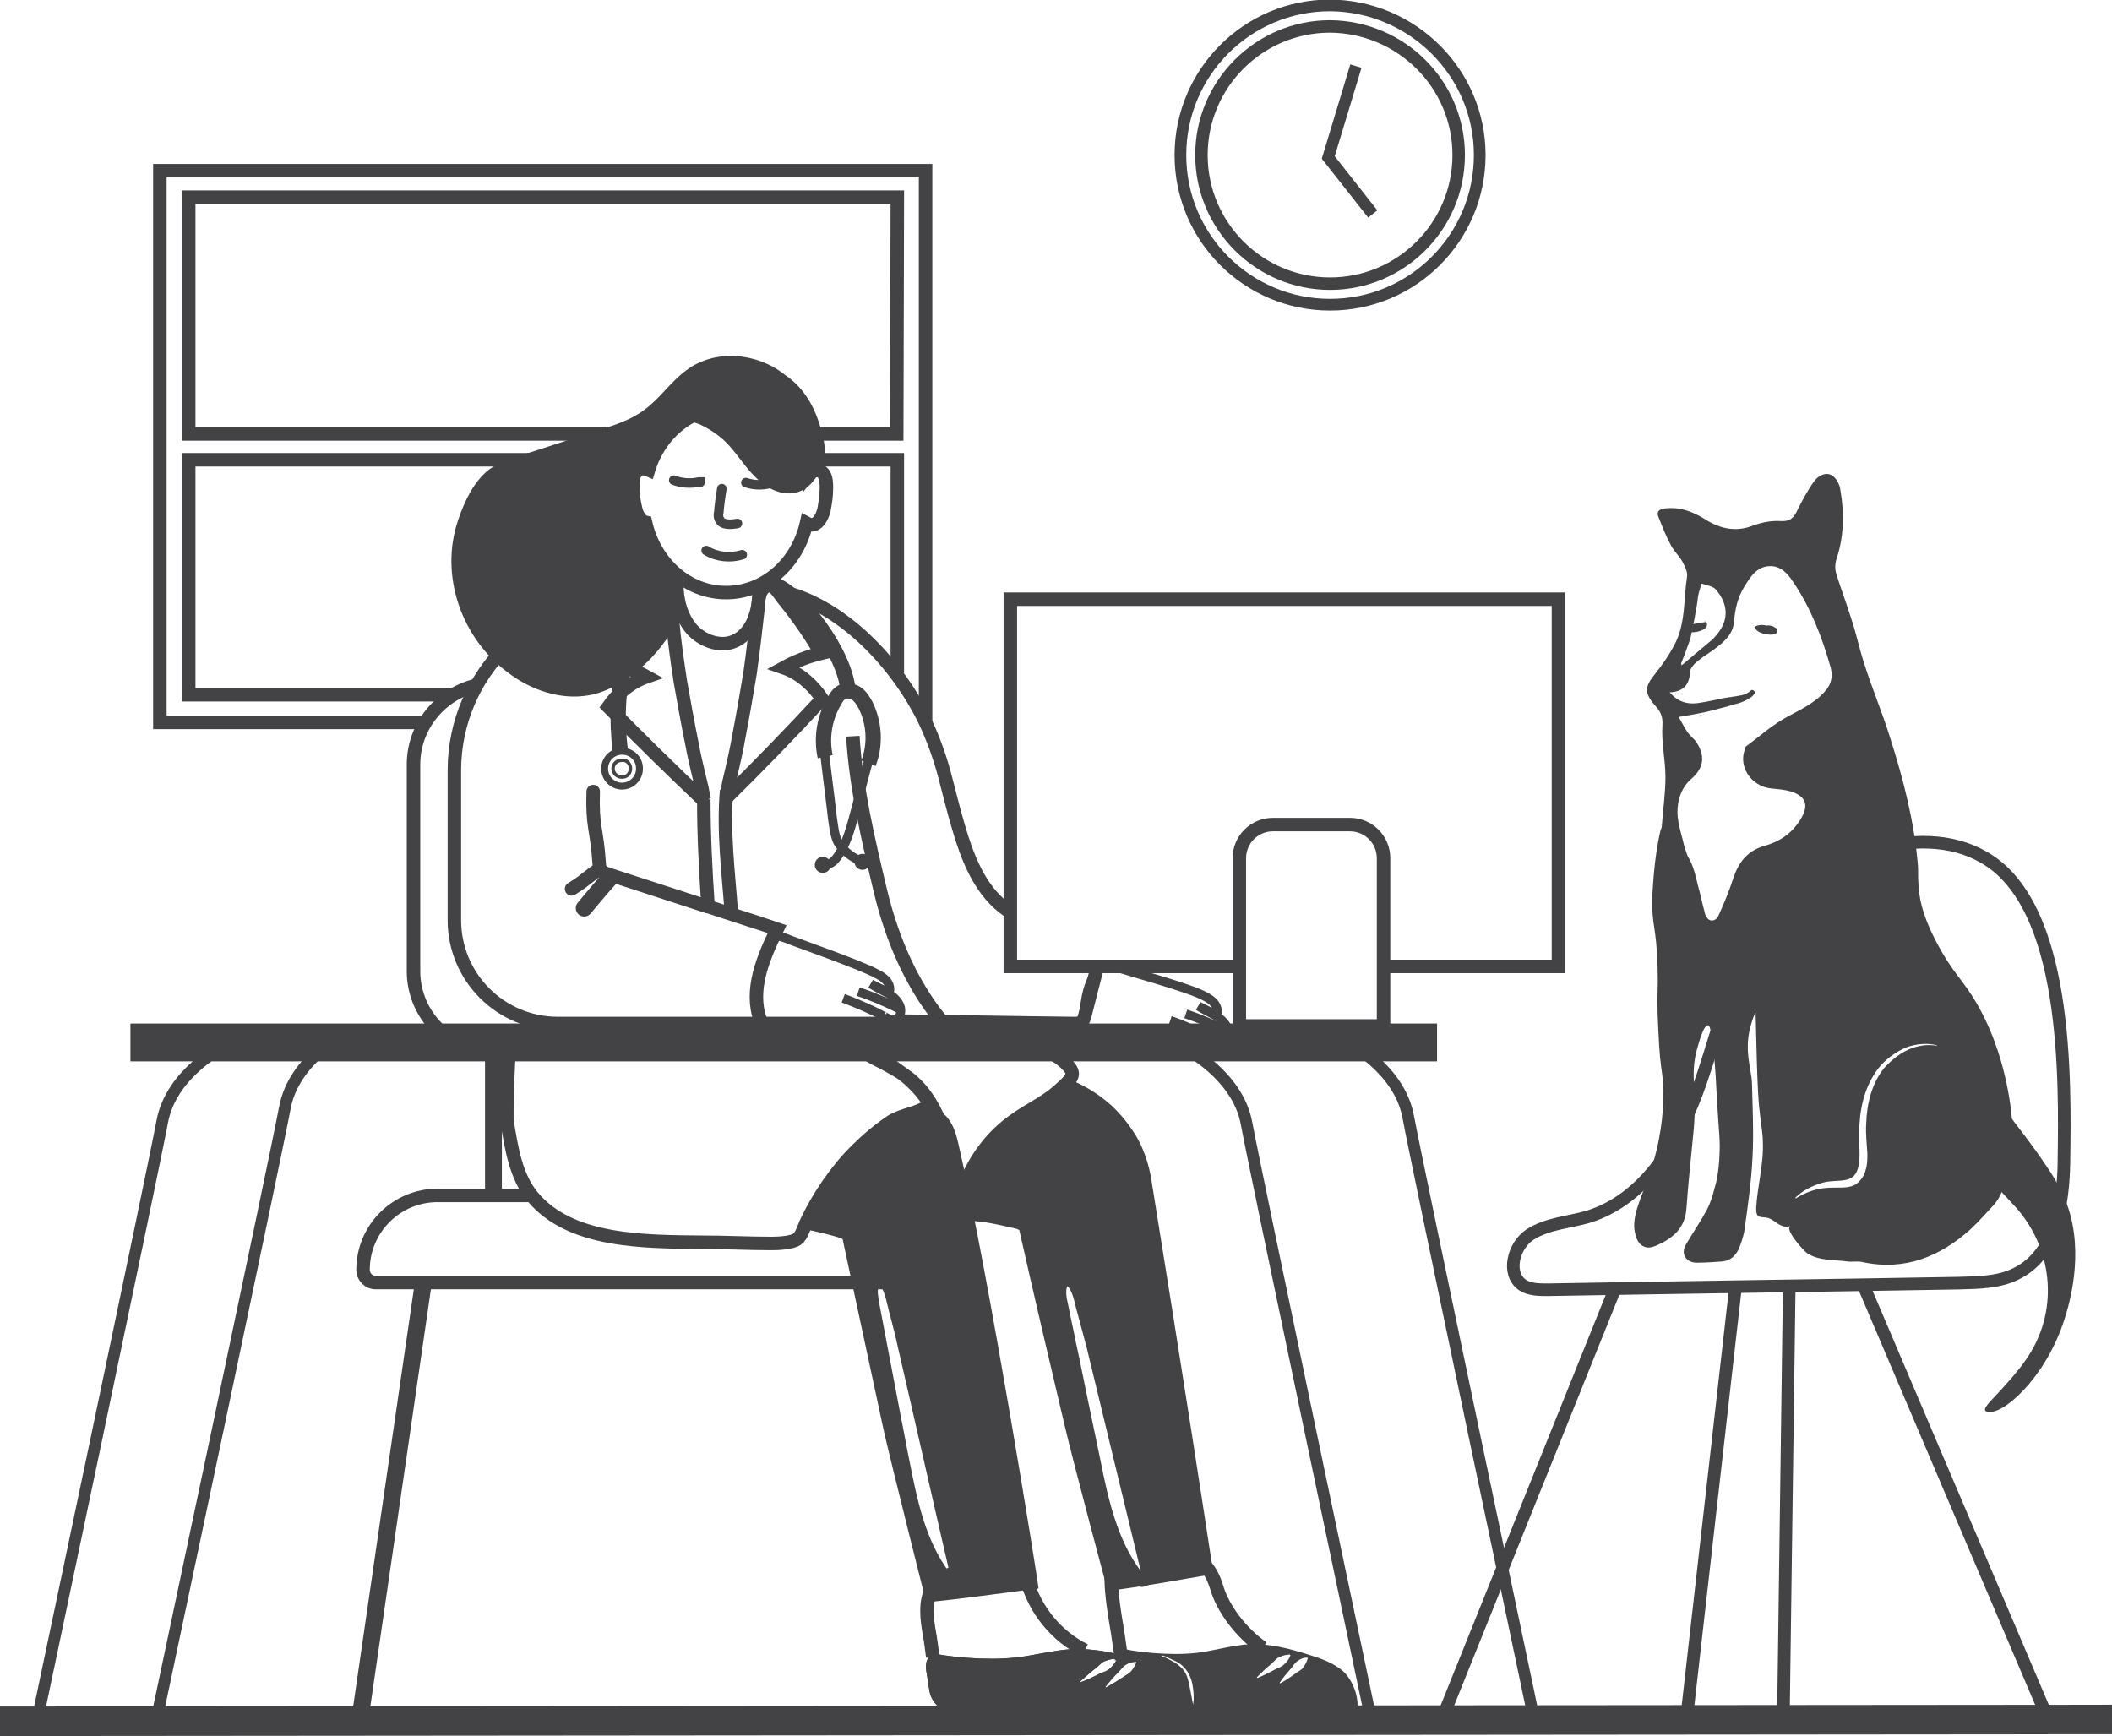 <?xml version="1.0" encoding="utf-8"?>
<!-- Generator: Adobe Illustrator 23.1.0, SVG Export Plug-In . SVG Version: 6.00 Build 0)  -->
<svg version="1.1" id="Layer_1" xmlns="http://www.w3.org/2000/svg" xmlns:xlink="http://www.w3.org/1999/xlink" x="0px" y="0px"
	 viewBox="0 0 351.4 288.9" enable-background="new 0 0 351.4 288.9" xml:space="preserve">
<path fill="none" stroke="#434345" stroke-width="2.095" stroke-miterlimit="10" d="M295.1,151.6c-0.2,0.3-0.4,0.5-0.6,0.8
	c-6.3,7.9-8.3,18.3-11.6,27.8c-3.3,9.5-9.1,19.4-18.8,22.3c-3.2,0.9-6.7,1.1-9.5,2.9c-2.8,1.8-4,6.5-1.3,8.4
	c1.2,0.8,2.8,0.8,4.2,0.8c22.8-0.4,45.6-0.7,68.4-1.1c3.4-0.1,7-0.1,10-1.8c6.1-3.3,7.4-11.4,7.5-18.3c0.2-13.9,0.7-42.9-13.4-50.8
	C319.2,136.4,302.7,142.8,295.1,151.6z"/>
<line fill="none" stroke="#434345" stroke-width="2.095" stroke-miterlimit="10" x1="268.8" y1="214.2" x2="239.4" y2="287.3"/>
<line fill="none" stroke="#434345" stroke-width="2.095" stroke-miterlimit="10" x1="288.8" y1="213.8" x2="280.4" y2="287.8"/>
<line fill="none" stroke="#434345" stroke-width="2.095" stroke-miterlimit="10" x1="297.7" y1="213.8" x2="296.7" y2="287.8"/>
<line fill="none" stroke="#434345" stroke-width="2.095" stroke-miterlimit="10" x1="309.8" y1="213.3" x2="341.3" y2="287.3"/>
<line fill="none" stroke="#434345" stroke-width="4.912" stroke-miterlimit="10" x1="0" y1="286.4" x2="351.4" y2="286.1"/>
<path fill="#434345" d="M282.7,119.2c0,0.1,0.2,0,0.1,0L282.7,119.2z"/>
<rect x="21.7" y="170.3" fill-rule="evenodd" clip-rule="evenodd" fill="#434345" width="217.4" height="6.3"/>
<path fill="none" stroke="#434345" stroke-width="1.945" stroke-miterlimit="10" d="M37.3,174.1c0,0-8.8,4.4-10.3,12.5
	c-1.5,8.1-20.6,98.6-20.6,98.6"/>
<path fill="none" stroke="#434345" stroke-width="1.945" stroke-miterlimit="10" d="M57.7,171.8c0,0-8.8,4.4-10.3,12.5
	c-1.5,8.1-21.2,101-21.2,101"/>
<path fill="none" stroke="#434345" stroke-width="1.945" stroke-miterlimit="10" d="M224,173.3c0,0,8.8,4.4,10.3,12.5
	c1.5,8.1,20.6,98.6,20.6,98.6"/>
<path fill="none" stroke="#434345" stroke-width="1.945" stroke-miterlimit="10" d="M197.1,174.4c0,0,8.8,4.4,10.3,12.5
	c1.5,8.1,20.4,97.7,20.4,97.7"/>
<path fill="none" stroke="#434345" stroke-width="2.245" stroke-miterlimit="10" d="M136.5,175H82.2c-7.4,0-13.4-6.1-13.4-13.4
	v-34.4c0-6.3,4.4-11.6,10.2-13.1"/>
<path fill="none" stroke="#434345" stroke-width="2.245" stroke-miterlimit="10" d="M158.8,211.3c0,1.2-1,2.1-2.1,2.1H62.5
	c-1.2,0-2.1-1-2.1-2.1c0-6.9,5.6-12.4,12.4-12.4h15.8"/>
<rect x="80.7" y="175" fill-rule="evenodd" clip-rule="evenodd" fill="#434345" width="2.8" height="23.6"/>
<polygon fill-rule="evenodd" clip-rule="evenodd" fill="#434345" points="58.4,286.4 61.2,286.8 71.8,213.8 69,213.5 "/>
<path fill="none" stroke="#434345" stroke-width="2.245" stroke-miterlimit="10" d="M129,98.2c10.8,1.9,20.4,12.3,25,22
	c1.3,2.8,2.3,5.6,3.1,8.5c0.8,3,1.5,6,2.4,9c1.4,4.8,3.4,10.1,7.5,13.3c0.4,0.3,0.8,0.6,1,0.7"/>
<path fill="none" stroke="#434345" stroke-width="2.245" stroke-miterlimit="10" d="M182.6,160.8c-0.7,2.7-1.4,5.4-2.1,8.2
	c-0.1,0.4-0.2,0.7-0.5,1c-0.3,0.3-0.8,0.3-1.3,0.3c-9.7-0.1-19.4-0.3-29.1-0.4c-0.9,0.2-1.8,0.4-2.7,0.4H92.8
	c-9.5,0-17.2-7.7-17.2-17.2v-24.9c0-16,13.1-29.1,29.1-29.1"/>
<path fill="none" stroke="#434345" stroke-width="2.245" stroke-miterlimit="10" d="M112.7,95.3c0,0.6-0.1,1.2-0.1,1.8
	c0,2.7,0.7,5.5,2.5,7.6c1.8,2,4.9,3.1,7.3,1.9c1.7-0.8,2.8-2.5,3.3-4.2c0.6-1.8,0.6-3.6,0.7-5.5"/>
<path fill="none" stroke="#434345" stroke-width="2.245" stroke-miterlimit="10" d="M137.5,81.3c0,1.2-0.2,2.4-0.4,3.5
	c-0.3,1.3-1.1,2.7-2.3,2.5c-0.2,0-0.4-0.2-0.6-0.3c-1.5,6.7-6.9,11.6-13.4,11.6c-6.5,0-11.9-5-13.4-11.7c-0.9-0.2-1.5-1.4-1.7-2.5
	c-0.3-1.2-0.4-2.3-0.4-3.5c0-0.8,0-1.8,0.6-2.4c0.6-0.7,1.3-0.6,2-0.3c1.8-6,7-10.4,13-10.4c6.4,0,11.8,4.9,13.3,11.5
	c0.7-0.9,2-1.5,2.8-0.5C137.5,79.5,137.5,80.4,137.5,81.3z"/>
<path fill="none" stroke="#434345" stroke-width="2.245" stroke-miterlimit="10" d="M136.6,108.7c-2.1,0.5-4.2,1.3-6.2,2.4
	c2.6,0.9,4.8,2.8,6.4,5.2c-5.3,5.7-10.7,11.3-16.2,16.7c0.3-0.3,0.5-1.9,0.6-2.4c0.2-0.9,0.4-1.8,0.6-2.6c0.4-1.8,0.8-3.5,1.1-5.3
	c0.7-3.6,1.3-7.1,1.9-10.7c0.5-3.5,0.9-7.1,1.3-10.6c0.1-1.3,0.1-3.1,1.3-3.8c1.2-0.7,2.1,1,2.8,1.9
	C132.5,102.3,134.7,105.4,136.6,108.7z"/>
<path fill="none" stroke="#434345" stroke-width="2.245" stroke-miterlimit="10" d="M101.4,110.3c2.1,0.4,4.2,1.2,6.2,2.3
	c-2.6,0.9-4.8,2.7-6.4,5c5.3,5.4,10.7,10.7,16.2,15.9c-0.3-0.3-0.5-1.8-0.6-2.3c-0.2-0.8-0.4-1.7-0.6-2.5c-0.4-1.7-0.8-3.4-1.1-5.1
	c-0.7-3.4-1.3-6.8-1.9-10.2c-0.5-3.3-1-6.7-1.3-10.1c-0.1-1.2-0.1-3-1.3-3.6c-1.2-0.6-2.1,1-2.8,1.8
	C105.4,104.3,103.3,107.2,101.4,110.3z"/>
<path fill="none" stroke="#434345" stroke-width="2.245" stroke-miterlimit="10" d="M121.7,152c-0.5-6.8-1.4-13.7-0.8-20.5"/>
<path fill="none" stroke="#434345" stroke-width="2.245" stroke-miterlimit="10" d="M117.1,133c0,5.9,0.3,11.8,0.7,17.7"/>
<path fill="none" stroke="#434345" stroke-width="2.245" stroke-miterlimit="10" d="M117.7,150.8c3.9,1.3,7.8,2.5,11.6,3.8
	c-2.3,4.7-4.6,10.1-2.8,15.1"/>
<path fill="none" stroke="#434345" stroke-width="2.245" stroke-linecap="round" stroke-miterlimit="10" d="M98.7,131.7
	c-0.2,6,0.6,6,1,12c0,0.4,0.1,0.8,0.3,1.1c0.2,0.3,0.7,0.5,1,0.6c5.5,1.8,11.1,3.6,16.6,5.4"/>
<path fill="none" stroke="#434345" stroke-width="2.245" stroke-linecap="round" stroke-miterlimit="10" d="M99.8,144.6
	c-0.9,0.5-1.6,1.1-2.4,1.7c-0.7,0.6-1.5,1.1-2.3,1.6"/>
<path fill="none" stroke="#434345" stroke-width="2.802" stroke-linecap="round" stroke-miterlimit="10" d="M101.3,146.3
	c-1.7,1.9-3.1,3.6-4.1,4.8"/>
<path fill="none" stroke="#434345" stroke-width="1.496" stroke-miterlimit="10" d="M126.7,170.3c6.9,0.2,13.8,0.2,20.7-0.1
	c0.5,0,1,0,1.5-0.3c0.9-0.5,1.2-1.7,0.8-2.6c-0.4-0.9-1.2-1.6-2.1-2.1c-0.9-0.5-1.8-0.9-2.7-1.5c1,0.5,2,1,3,1.5
	c0.3-0.6,0.1-1.3-0.3-1.9c-0.4-0.5-1-0.9-1.6-1.2c-2.6-1.5-13.9-5.4-15.3-6c-0.6-0.2-1.3-0.5-1.9-0.1c-0.4,0.2-0.4,0.7-0.6,1.1
	c-0.2,0.6-0.6,1.2-0.9,1.8c-0.3,0.7-0.6,1.4-0.8,2.1c-0.4,1.4-0.6,2.9-0.6,4.4c0,0.8,0.1,1.7,0.2,2.5c0.1,0.4,0.1,0.8,0.2,1.2
	C126.4,169.3,126.6,170.3,126.7,170.3z"/>
<path fill="none" stroke="#434345" stroke-width="1.496" stroke-miterlimit="10" d="M142.8,165c2.4,0.8,4.7,1.8,6.9,2.9"/>
<path fill="none" stroke="#434345" stroke-width="1.496" stroke-miterlimit="10" d="M140.3,166.1c2.4,0.9,4.7,1.9,7,3.1
	c-0.1,0-0.2,0-0.3-0.1"/>
<path fill="none" stroke="#434345" stroke-width="1.496" stroke-miterlimit="10" d="M197.3,168.7c2.4,0.8,4.7,1.8,6.9,2.9"/>
<path fill="none" stroke="#434345" stroke-width="1.496" stroke-miterlimit="10" d="M181.2,174c6.9,0.2,13.8,0.2,20.7-0.1
	c0.5,0,1,0,1.5-0.3c0.9-0.5,1.2-1.7,0.8-2.6c-0.4-0.9-1.2-1.6-2.1-2.1c-0.9-0.5-1.8-0.9-2.7-1.5c1,0.5,2,1,3,1.5
	c0.3-0.6,0.1-1.3-0.3-1.9c-0.4-0.5-1-0.9-1.6-1.2c-2.6-1.5-13.7-4.4-15.1-5c-0.6-0.2-1.4-0.5-2-0.1c-0.4,0.2-0.6-0.3-0.7,0.1
	c-0.2,0.6-0.6,1.2-0.9,1.8c-0.3,0.7-0.6,1.4-0.8,2.1c-0.4,1.4-0.6,2.9-0.6,4.4c0,0.8,0.1,1.7,0.2,2.5c0.1,0.4,0.1,0.8,0.2,1.2
	C180.8,173,181.1,174,181.2,174z"/>
<path fill="none" stroke="#434345" stroke-width="1.496" stroke-miterlimit="10" d="M194.7,169.8c2.4,0.8,4.7,1.9,7,3.1
	c-0.1,0-0.2,0-0.3-0.1"/>
<path fill="none" stroke="#434345" stroke-width="2.544" stroke-miterlimit="10" d="M112.3,97.5c-4,3-6.8,7.6-8.2,12.4
	c-1.4,4.8-1.5,10-0.9,15"/>
<path fill="none" stroke="#434345" stroke-width="2.544" stroke-miterlimit="10" d="M128.4,97.1c4.8,1.5,12.3,11.7,12.7,17.9"/>
<path fill="none" stroke="#434345" stroke-width="1.468" stroke-miterlimit="10" d="M126.8,96.8c2,0.6,3.8,1.5,5.5,2.7"/>
<path fill="none" stroke="#434345" stroke-width="2.544" stroke-miterlimit="10" d="M137.3,125.9c-0.7-3.2-0.1-6.6,1.6-9.4
	c0.3-0.6,0.7-1.1,1.3-1.4c0.7-0.3,1.7-0.1,2.3,0.3c0.7,0.5,1.1,1.2,1.5,1.9c1.5,3,1.7,6.6,0.5,9.7"/>
<path fill="none" stroke="#434345" stroke-width="1.496" stroke-miterlimit="10" d="M137.2,125.3c0.4,3.6,0.9,7.2,1.3,10.8
	c0.2,1.3,0.3,2.6,0.8,3.8c0.5,1.2,2.6,3,3.9,3.3"/>
<path fill="none" stroke="#434345" stroke-width="1.496" stroke-miterlimit="10" d="M144.5,126.6c-0.9,3.2-1.8,7-2.7,10.2
	c-0.5,1.8-1.1,3.6-2.1,5.2c-0.5,0.7-1.1,2-3.1,2"/>
<path fill-rule="evenodd" clip-rule="evenodd" fill="#434345" d="M137.8,143.9c0,0.5-0.4,0.9-0.9,0.9s-0.9-0.4-0.9-0.9
	c0-0.5,0.4-0.9,0.9-0.9S137.8,143.4,137.8,143.9"/>
<path fill="none" stroke="#434345" stroke-width="0.868" stroke-miterlimit="10" d="M137.8,143.9c0,0.5-0.4,0.9-0.9,0.9
	s-0.9-0.4-0.9-0.9c0-0.5,0.4-0.9,0.9-0.9S137.8,143.4,137.8,143.9z"/>
<path fill-rule="evenodd" clip-rule="evenodd" fill="#434345" d="M144.4,143.4c0,0.5-0.4,0.9-0.9,0.9s-0.9-0.4-0.9-0.9
	c0-0.5,0.4-0.9,0.9-0.9S144.4,142.9,144.4,143.4"/>
<path fill="none" stroke="#434345" stroke-width="0.868" stroke-miterlimit="10" d="M144.4,143.4c0,0.5-0.4,0.9-0.9,0.9
	s-0.9-0.4-0.9-0.9c0-0.5,0.4-0.9,0.9-0.9S144.4,142.9,144.4,143.4z"/>
<path fill="none" stroke="#434345" stroke-width="1.147" stroke-miterlimit="10" d="M106.4,127.9c0,1.6-1.3,2.9-2.9,2.9
	s-2.9-1.3-2.9-2.9c0-1.6,1.3-2.9,2.9-2.9S106.4,126.2,106.4,127.9z"/>
<path fill="none" stroke="#434345" stroke-width="0.57" stroke-miterlimit="10" d="M104.9,127.9c0,0.8-0.6,1.4-1.4,1.4
	c-0.8,0-1.5-0.6-1.5-1.4c0-0.8,0.6-1.4,1.5-1.4C104.3,126.4,104.9,127.1,104.9,127.9z"/>
<polyline fill="none" stroke="#434345" stroke-width="2.245" stroke-miterlimit="10" points="206.1,160.8 168.1,160.8 168.1,99.7 
	259.3,99.7 259.3,160.8 230.1,160.8 "/>
<path fill="none" stroke="#434345" stroke-width="2.245" stroke-miterlimit="10" d="M230.2,170.7h-24v-27.9c0-3.1,2.5-5.6,5.6-5.6
	h12.8c3.1,0,5.6,2.5,5.6,5.6V170.7z"/>
<path fill="none" stroke="#434345" stroke-width="2.245" stroke-miterlimit="10" d="M141.9,122.5c0.5,8.6,2.6,17.4,4.6,25.8
	c2,8.3,5.5,16.4,11.2,22.8"/>
<path fill="none" stroke="#434345" stroke-width="2.245" stroke-miterlimit="10" d="M84.8,172.4c0,0-0.7,13-0.4,14.4
	c0.7,4.2,1.4,8.9,4.2,12.3c6.3,7.6,18.5,7.5,28.5,7.6c3.6,0,7.6,0.2,11.3,0.2c1.1,0,3.3-0.1,4.2-0.7c0.8-0.6,1.1-1.8,1.5-2.7
	c2-4.3,5-8.7,8.3-12c1.8-1.8,3.8-3.5,5.9-4.9c1.8-1.2,5-1.4,6.4-2.9c-3.4-5.9-13-11.1-19.6-10.8C132.5,172.9,84.4,172.1,84.8,172.4z
	"/>
<path fill="none" stroke="#434345" stroke-width="2.245" stroke-miterlimit="10" d="M178.3,178.2c0.4,1-0.5,1.8-2.3,3.4
	c-2.3,2-5.1,3.2-7.5,5c-4.4,3.2-7.3,7.8-8.8,13c-0.3-1.1-0.6-2.7-0.8-4c-1.3-6-2.9-12.5-7.8-16.3c-1.4-1-2.9-1.8-4.4-2.6
	c-1.2-0.6-3.3-1.6-3.9-2.8c-0.6-1,14.7-1.1,16.6-1c5,0.3,13.1,0.2,17.2,3.4C177.6,177.1,178.1,177.7,178.3,178.2z"/>
<path fill="none" stroke="#434345" stroke-width="2.245" stroke-miterlimit="10" d="M155.2,275.7c-0.2-1.6-0.4-3.1-0.7-4.7
	c-0.4-2.6-0.6-5.7,1.3-7.6c0.8-0.8,1.8-1.3,2.9-1.7c2.4-1,4.7-2,7.1-3.1c2.8-1.2,4.4,2,5,4.2c1.4,5.1,5,9.5,9.7,11.8"/>
<path fill="none" stroke="#434345" stroke-width="2.245" stroke-miterlimit="10" d="M186.6,276.1c-0.2-1.4-0.4-2.8-0.6-4.2
	c-0.4-2.6-2.1-11.1-0.3-12.9c0.8-0.8,3.4,4.3,4.4,3.9c2.4-1,4.8-2,7.2-3c2.9-1.2,4.4,1.9,5.1,4.1c1,3.6,4.1,7.7,7.7,10.2"/>
<path fill-rule="evenodd" clip-rule="evenodd" fill="#434345" d="M195.7,278.9c-1.8-1.4-3.9-2.1-6.1-2.7c-3.7-1.1-7.6-2-11.4-1.8
	c-2.8,0.2-5.6,0.9-8.4,1.3c-1.6,0.2-3.1,0.3-4.7,0.3c-2.7,0-5.5-0.2-8.2-0.6c-0.7-0.1-1.5-0.4-2.1,0.1c-0.9,0.7-0.8,2-0.6,3l0.4,2.6
	c0.3,2.2,2,3.8,4.1,3.8c13.2,0.3,26.4,0.4,39.6,0.3C198.7,282.8,197.4,280.4,195.7,278.9 M179.8,279.9l-0.1-0.1
	c0.9-0.8,1.8-1.6,2.7-2.3c0.5-0.4,0.9-0.9,1.4-1.1c0.6-0.2,1.1-0.4,1.9-0.4l0.1,0.1c-0.3,0.7-0.7,1.1-1.1,1.5
	c-0.4,0.4-1,0.6-1.6,0.8C182,279,180.9,279.5,179.8,279.9 M188.1,278.2c-0.4,0.4-0.9,0.6-1.3,0.9c-0.9,0.6-1.9,1.2-2.8,1.7l-0.1-0.1
	c0.7-0.9,1.4-1.7,2.2-2.5c0.4-0.4,0.7-0.9,1.2-1.2c0.5-0.3,1-0.5,1.7-0.5l0.1,0.1C188.8,277.3,188.5,277.8,188.1,278.2"/>
<path fill-rule="evenodd" clip-rule="evenodd" fill="#434345" d="M195.7,278.9c-1.8-1.4-3.9-2.1-6.1-2.7c-3.7-1.1-7.6-2-11.4-1.8
	c-2.8,0.2-5.6,0.9-8.4,1.3c-1.6,0.2-3.1,0.3-4.7,0.3c-2.7,0-5.5-0.2-8.2-0.6c-0.7-0.1-1.5-0.4-2.1,0.1c-0.9,0.7-0.8,2-0.6,3l0.4,2.6
	c0.3,2.2,2,3.8,4.1,3.8c13.2,0.3,26.4,0.4,39.6,0.3C198.7,282.8,197.4,280.4,195.7,278.9 M179.8,279.9l-0.1-0.1
	c0.9-0.8,1.8-1.6,2.7-2.3c0.5-0.4,0.9-0.9,1.4-1.1c0.6-0.2,1.1-0.4,1.9-0.4l0.1,0.1c-0.3,0.7-0.7,1.1-1.1,1.5
	c-0.4,0.4-1,0.6-1.6,0.8C182,279,180.9,279.5,179.8,279.9 M188.1,278.2c-0.4,0.4-0.9,0.6-1.3,0.9c-0.9,0.6-1.9,1.2-2.8,1.7l-0.1-0.1
	c0.7-0.9,1.4-1.7,2.2-2.5c0.4-0.4,0.7-0.9,1.2-1.2c0.5-0.3,1-0.5,1.7-0.5l0.1,0.1C188.8,277.3,188.5,277.8,188.1,278.2"/>
<path fill-rule="evenodd" clip-rule="evenodd" fill="#434345" d="M223.5,278.1c-1.6-1.4-3.6-2.1-5.5-2.7c-3.4-1.1-6.9-2-10.4-1.8
	c-2.6,0.2-5.1,0.9-7.6,1.3c-1.4,0.2-2.8,0.3-4.3,0.3c-2.5,0-5-0.2-7.5-0.6c-0.6-0.1-1.4-0.4-1.9,0.1c-0.1,0-0.1,0.1-0.1,0.1
	c-0.2,0.4,0.1,1,0.4,1.3c0.6,0.6,1.6-0.2,3,0.1c0.9,0.2,1.5,0.8,1.8,1.3c0.2,0.1,0.4,0.2,0.6,0.4c0.3,2.2-4.1,6.2-2.3,6.2
	c12,0.3,24.1,0.7,36.1,0.6C226.2,282.3,225,279.5,223.5,278.1 M198.5,283.6L198.5,283.6L198,281c-0.2-0.9-0.3-1.7-0.7-2.5
	c-0.4-0.8-1-1.3-1.7-1.8l-1.1-0.6l-0.6-0.3c-0.2-0.1-0.4-0.2-0.6-0.2l0-0.1c0.2-0.1,0.4,0.1,0.6,0.1l0.6,0.3l1.1,0.5
	c0.8,0.4,1.5,1,2,1.8c0.5,0.8,0.8,1.7,0.9,2.7C198.6,281.8,198.7,282.7,198.5,283.6 M209.2,279.2l-0.1-0.1c0.8-0.8,1.6-1.6,2.5-2.3
	c0.4-0.4,0.8-0.9,1.3-1.1c0.5-0.2,1-0.4,1.7-0.4l0.1,0.1c-0.2,0.7-0.6,1.1-1,1.5c-0.4,0.4-0.9,0.6-1.4,0.8
	C211.2,278.3,210.2,278.8,209.2,279.2 M216.8,277.5c-0.3,0.4-0.8,0.6-1.2,0.9c-0.8,0.6-1.7,1.2-2.6,1.7l-0.1-0.1
	c0.6-0.9,1.3-1.7,2-2.5c0.3-0.4,0.6-0.9,1.1-1.2c0.4-0.3,0.9-0.5,1.5-0.5l0.1,0.1C217.4,276.6,217.1,277.1,216.8,277.5"/>
<path fill="#434345" d="M282.8,119.1c0.1,0-0.1,0.1-0.1,0L282.8,119.1z"/>
<path fill="#434345" d="M283.4,118.9c-0.2,0-0.4,0.1-0.6,0.1c0,0,0.1,0,0.1-0.1C283.1,119,283.2,118.9,283.4,118.9"/>
<path fill="#434345" d="M294.2,104.2c-0.7-0.3-1.6-0.3-2.3,0.1c0.3,0.9,1.5,1.2,2.5,1.3c0.3,0,0.6,0,0.9-0.1
	c0.3-0.1,0.5-0.4,0.4-0.7c-0.1-0.2-0.2-0.3-0.4-0.4c-0.4-0.3-1-0.4-1.5-0.3"/>
<path fill="#434345" d="M283.8,103.5c-0.8,0.1-1.5,0.2-2.3,0.4c-0.6,0.1-1.3,0.5-1.3,1.1c1,0.3,2.1,0.3,3.1-0.2
	c0.3-0.1,0.6-0.4,0.7-0.7c0.1-0.3-0.1-0.8-0.4-0.7"/>
<path fill="#434345" d="M334.8,187.2c0-0.7-0.2-3.5-1-7.2c-0.5-2.2-1.6-7.1-4.6-12.5c-2.7-4.8-4-5-7.2-11.1
	c-0.9-1.8-1.9-3.9-2.5-6.7c-0.5-2.8-0.3-4.9-0.4-5.8c-0.6-7.2-2.4-14.2-4.6-21.1c-1.3-4.2-3-8.2-4.3-12.3c-0.8-2.4-1.3-4.9-2.1-7.3
	c-0.8-2.6-1.8-5.2-2.6-7.8c-0.2-0.7-0.2-1.5,0-2.2c1.3-3.8,1.4-7.7,0.7-11.7c-0.1-0.9-0.7-2-1.4-2.4c-1-0.6-2.2,0-2.9,0.9
	c-1.1,1.5-2,3.2-2.8,4.8c-0.6,1.3-1.2,2-2.8,1.9c-1.5-0.1-3.1,0.2-4.5,0.7c-2.9,1.2-5.6,0.6-8.1-1c-2.1-1.3-4.2-2.1-6.7-1.8
	c-0.9,0.1-1.4,0.5-1.1,1.3c0.6,1.6,1.3,3.3,2.1,4.8c0.5,1,1.3,1.7,1.9,2.7c0.4,0.8,0.9,1.7,0.8,2.5c-0.6,3.8-0.2,7.8-2.1,11.4
	c-0.9,1.7-2,3.3-3.2,4.8c-1.7,2.1-1.9,3.1-0.1,5.2c0.9,1,1.4,1.8,1.3,3.4c-0.2,2.8,0.5,5.7,0.5,8.6c0,2.7-0.4,5.4-0.6,8.1
	c0,0.3-0.1,0.5-0.2,0.7c-1.2,5-1.3,10.4-1.4,11c-0.1,5.3,0.7,4.7,0.9,12c0.1,3.7-0.1,3.8,0,7.7c0.2,4.4,0.3,6.7,0.6,8.8
	c0.5,3.2,0.3,4.8,0.3,5.8c0,1.2-0.2,6.3-2.4,12.4c-1.2,3.5-3,6.8-2.2,9.6c0.1,0.4,0.4,1.6,1.4,2c0.6,0.3,1.3,0.2,2.2-0.2
	c2.7-1.2,4.7-2.9,4.9-6.2c0.3-4.3,0.8-8.7,1.2-13c0.6-6.6-0.7-9,0.6-13.6c0.2-0.6,1-3.9,1.8-3.8c0.2,0,0.6,0.4,1.1,6.3
	c0.3,3.4,0.2,4.1,0.6,9.6c0.2,2.9,0.3,3.8,0.2,5.5c-0.1,3.1-0.6,5-0.8,5.6c-0.3,1.2-0.6,2.3-1.3,3.7c-1.1,2-2.4,3.9-3.5,5.8
	c-0.9,1.5,0,3,1.8,3c1.4,0,2.8-0.1,4.2-0.2c1.4-0.1,2.3-1,2.8-2.1c0.4-0.9,0.7-1.9,0.9-2.8c0.6-4.2,1.2-8.4,1.4-12.6
	c0.2-4,0-8.1-0.1-12.2c-0.1-2.3-1.3-5.3-0.3-9.2c0.3-1.1,0.6-2,0.9-2.6c0.3,13.9,0.5,15.1,0.8,17.6c0.1,0.8,0.2,1.5,0.3,2.4
	c0,0,0.1,0.7,0.1,1.4c0.2,3.8-0.9,7.5-1.1,11.2c0,0.5,0,1,0.3,1.3c0.4,0.3,0.9,0.2,1.4,0.3c0.7,0.1,1.3,0.6,1.9,1
	c0.6,0.4,1.4,0.7,2.1,0.4c-1.1,0.5,2.4,4.4,2.9,4.6c1.9,1.2,4.5,1,6.6,1.3c0.8,0.1,1.7-0.1,2.5,0.1c7,1.5,12.9-0.9,18-5.5
	c1.4-1.3,2.7-2.8,4-4.2c0,0,0.3-0.4,0.5-0.7C335.1,195.2,334.8,187.5,334.8,187.2 M281.2,106.4c0.2-0.7,1.2-5.6,1.3-7
	c0.1-0.8,0.4-1.5,0.6-2.3c0.8,0.3,1.9,0.4,2.4,1c2.3,2.7,2.1,5.5-0.3,8c-0.1,0.1-0.2,0.3-0.4,0.4c-1.7,1.4-3.3,2.8-5,4.2
	c0-0.1-0.1-0.2-0.1-0.3C280.2,109.2,280.7,107.8,281.2,106.4 M293.7,140.7c-2.9,0.8-4.4,2.7-5.3,5.4c-0.7,2.2-1.6,4.3-2.5,6.3
	c-0.3,0.7-1.2,1.1-1.8,0.4c-0.3-0.3-0.4-0.7-0.5-1.1c-0.4-1.5-0.7-3-1.1-4.4c-0.4-1.6-0.7-3.1-1.5-4.5c-0.2-0.3-0.3-0.6-0.4-0.9
	c-0.4-1-0.6-2.2-0.9-3.2c-0.3-1.2-0.6-2.4-0.6-3.6c0-2.1,0.7-4.1,2.3-5.5c2.2-1.9,2.3-3.9,0.8-6.2c-0.4-0.5-0.9-0.9-1.3-1.4
	c-0.6-0.8-1-1.7-1.6-2.7c2.3-0.4,4.2-0.7,6-1.2c1-0.3,2.1-0.5,3.2-0.9c1.1-0.2,2.2-0.7,3-1.3c0.2-0.2,0.4-0.4,0.5-0.6
	c0-0.3-0.3-0.5-0.5-0.5c-0.1,0-0.2,0.1-0.3,0.2c-0.6,0.5-1.3,0.7-2.1,0.8c-0.4,0.1-0.8,0.1-1.2,0.2c0,0,0,0-0.1,0
	c-0.2,0-0.4,0.1-0.7,0.1c0,0,0,0,0,0c-1.6,0.3-3.1,0.7-4.7,0.9c-1.7,0.2-3.2-0.2-4.6-1.8c2.3-0.1,3.3-1.3,3.4-3.4
	c0-0.5,0.5-1.1,0.9-1.5c0.8-0.7,1.7-1.3,2.6-1.9c1.8-1.3,3.6-2.6,3.8-4.9c0.2-2.2,0.6-4.1,1.8-6c1-1.6,2-3.2,4.1-3.3
	c1.9-0.1,3.1,1.3,4,2.7c2.9,4.3,4.8,9.2,6.2,14.2c0.3,1.2,0.2,2.4-0.6,3.5c-1.7,2.2-4.1,3.3-6.5,4.6c-2.5,1.3-4.7,3.3-7,5
	c-0.1,0-0.1,0.2-0.1,0.3c-1.3,2.9,0.9,6.4,4.4,6.7c1.1,0.1,2.2,0.2,3.2,0.5c2.5,0.8,3,2.3,1.6,4.6
	C298.2,138.6,296.2,140,293.7,140.7 M286.9,116.1l0.1,0C287.1,116.1,286.9,116.2,286.9,116.1 M322.3,174c-1.7-0.3-3.4,0-4.9,0.7
	c-1.5,0.7-2.8,1.8-3.9,3c-2.1,2.6-2.9,6-3,9.3c-0.1,1.7,0.1,3.3,0.2,5c0,0.9,0,1.8-0.3,2.7c-0.2,0.9-0.8,1.8-1.7,2.4
	c-0.9,0.5-1.9,0.5-2.8,0.5c-0.9,0-1.6,0-2.5,0.1c-1.6,0.2-3.2,0.8-4.6,1.7l-0.1-0.1c1.2-1.2,2.8-2,4.5-2.5c1.7-0.5,3.6-0.1,4.8-0.8
	c1.2-0.7,1.4-2.4,1.4-4c0-1.6-0.2-3.4,0-5.1c0.2-3.4,1.2-6.9,3.5-9.6c1.2-1.3,2.6-2.3,4.2-3c1.6-0.6,3.4-0.8,5.1-0.4L322.3,174z"/>
<path fill="#434345" d="M159.5,190.5c-0.4-1.8-0.9-3.6-2.2-4.9c-4.2-4.2-13,3.6-15.7,6.4c-3.3,3.3-7.4,7.8-8.3,12.4
	c1.7,0.3,6.8,1.5,6.9,1.8c2.3,10.7,4.6,21.4,6.9,32.1c1.5,6.5,7,28.3,7,28.3c5.5-0.5,13.2-1.6,18.7-2.3
	C172.9,264.3,164.6,212.4,159.5,190.5 M151.3,243c-0.5-2.4-0.9-4.8-1.4-7.2c-0.8-4.2-1.6-8.4-2.4-12.6c-0.4-2.1-0.8-4.2-1.2-6.3
	c-0.1-0.8-0.5-2.3,0-3.1c1,0.9,1.3,3.4,1.7,4.7c0.5,1.9,1,3.8,1.4,5.7c2.9,12.5,5.7,25,8.6,37.5C153.9,256.2,152.6,249.5,151.3,243"
	/>
<path fill="#434345" d="M191.6,196.5c-0.2-1.2-0.7-4.4-2.7-7.7c-0.4-0.6-1.6-2.6-3.8-4.7c-2.5-2.3-5-3.6-6.9-4.4
	c-2,1.5-3.7,2.7-4.8,3.5c-1.8,1.3-2.6,1.8-4.1,2.9c-1.3,1-2.7,2-3.9,3.1c-1.2,1.1-2.2,2.4-3.1,3.8c-1.9,3.1-2.5,6.7-3,10.3
	c3.2-0.5,6.4,0.4,9.6,1.1c0,0,0,0,0,0c0.4,0.1,0.6,0.2,0.7,0.3c2.4,10.7,4.9,21.3,7.4,31.9c1.5,6.5,7.3,28.1,7.3,28.1
	c5.2-0.6,12.4-1.9,17.6-2.8C196.7,227.8,192.6,202.8,191.6,196.5 M183.1,243c-0.5-2.4-1-4.8-1.5-7.2c-0.9-4.2-1.7-8.4-2.6-12.5
	c-0.4-2.1-0.9-4.2-1.3-6.3c-0.2-0.8-0.5-2.3-0.1-3c1,0.9,1.3,3.4,1.7,4.6c0.5,1.9,1,3.7,1.5,5.6c3,12.4,6,24.8,9,37.2
	C185.9,256.2,184.4,249.5,183.1,243"/>
<path fill-rule="evenodd" clip-rule="evenodd" fill="#434345" d="M136.8,76.9c-0.5,2.4-2.2,4.6-4.5,5.1c-2.5,0.5-5-0.9-6.8-2.8
	c-1.8-1.8-3.1-4.1-5-5.9c-1.2-1.1-2.6-2-4.1-2.7c-0.8-0.3-1.7-0.6-2.6-0.8c-2.8,1.8-5,4.8-6.1,8.3c-0.7-0.4-1.4-0.4-2,0.3
	c-0.5,0.6-0.6,1.6-0.6,2.4c0,1.2,0.2,2.4,0.5,3.5c0.2,1.1,0.9,2.3,1.7,2.5c0.8,3.8,2.9,7,5.7,9.1c0.2,2.1,0.8,4.7,0.4,5.7
	c-2.2,6.2-9,13-15.5,14.1c-4.7,0.8-9.6-0.9-13.4-3.8c-7.7-5.7-11.4-16.1-8.3-25.3c1-3,2.6-6.5,5.2-8.5c2.5-1.8,5.7-2.4,8.6-3.4
	c3.1-1,6.1-2,9.2-3c2.8-0.9,5.6-1.7,8-3.5c2.6-1.9,4.4-4.7,7-6.6c4.8-3.6,11.8-2.9,16.3,0.7c3.9,2.6,5.5,6.5,6.4,10.3
	C137.3,74.2,137.4,75.7,136.8,76.9"/>
<path fill="none" stroke="#434345" stroke-width="1.945" stroke-miterlimit="10" d="M246.2,25.8c0,13.7-11.1,24.9-24.9,24.9
	c-13.7,0-24.9-11.1-24.9-24.9c0-13.7,11.1-24.9,24.9-24.9C235,1,246.2,12.1,246.2,25.8z"/>
<path fill="none" stroke="#434345" stroke-width="2.073" stroke-miterlimit="10" d="M242.7,25.8c0,11.8-9.6,21.4-21.4,21.4
	c-11.8,0-21.4-9.6-21.4-21.4c0-11.8,9.6-21.4,21.4-21.4C233.1,4.5,242.7,14,242.7,25.8z"/>
<polyline fill="none" stroke="#434345" stroke-width="1.945" stroke-miterlimit="10" points="225.6,11 221,26.2 228.4,35.6 "/>
<polyline fill="none" stroke="#434345" stroke-width="2.245" stroke-miterlimit="10" points="70.6,120.2 26.6,120.2 26.6,28.4 
	154,28.4 154,120.2 "/>
<polyline fill="none" stroke="#434345" stroke-width="2.245" stroke-miterlimit="10" points="100.9,72.2 31.4,72.2 31.4,32.8 
	149.3,32.8 149.2,72.2 135.2,72.2 "/>
<polyline fill="none" stroke="#434345" stroke-width="2.245" stroke-miterlimit="10" points="135.2,76.5 149.3,76.5 149.3,112 "/>
<polyline fill="none" stroke="#434345" stroke-width="2.245" stroke-miterlimit="10" points="75.6,115.6 31.4,115.6 31.4,76.5 
	89.3,76.5 "/>
<path fill="#434345" d="M343.3,198.9c3.8,8.3,1.1,17.5,0.5,19.6c-2.9,10.1-9.8,16.2-12.4,16.4c-0.2,0-0.9,0.1-1.1-0.2
	c-0.3-0.6,1.3-1.9,3.4-4.3c0.1-0.1,2.2-2.4,3.4-4.2c5.4-7.7,4.7-18-1.6-25.2c-1.5-1.7-3.2-3.2-4.3-5.1c-1.6-2.6-1.9-5.7-2.1-8.6
	c-0.3-3.8-0.5-7.6-0.9-11.4c1.6,3.1,3.3,6,5.5,8.9c2.2,2.9,4.5,5.8,6.5,8.8C341.4,195.3,342.5,197.1,343.3,198.9"/>
<path fill="none" stroke="#434345" stroke-width="1.589" stroke-linecap="round" stroke-miterlimit="10" d="M120.1,81.3
	c-0.2,1.3-0.4,2.6-0.5,3.9c-0.1,0.4-0.1,0.9,0.1,1.2c0.4,1,1.9,0.9,3,0.7"/>
<path fill="none" stroke="#434345" stroke-width="1.589" stroke-linecap="round" stroke-miterlimit="10" d="M117.5,91.6
	c1.8,1.1,4,1.3,6,0.7"/>
<path fill="none" stroke="#434345" stroke-width="1.589" stroke-linecap="round" stroke-miterlimit="10" d="M112.1,79.9
	c1.3,0.5,2.8,0.6,4.2,0.3c0.1,0,0.1,0,0.2,0c0,0,0,0.1-0.1,0.1"/>
<path fill="none" stroke="#434345" stroke-width="1.589" stroke-linecap="round" stroke-miterlimit="10" d="M124.1,80.3
	c1.5,0.5,3.2,0.5,4.7-0.1"/>
</svg>
